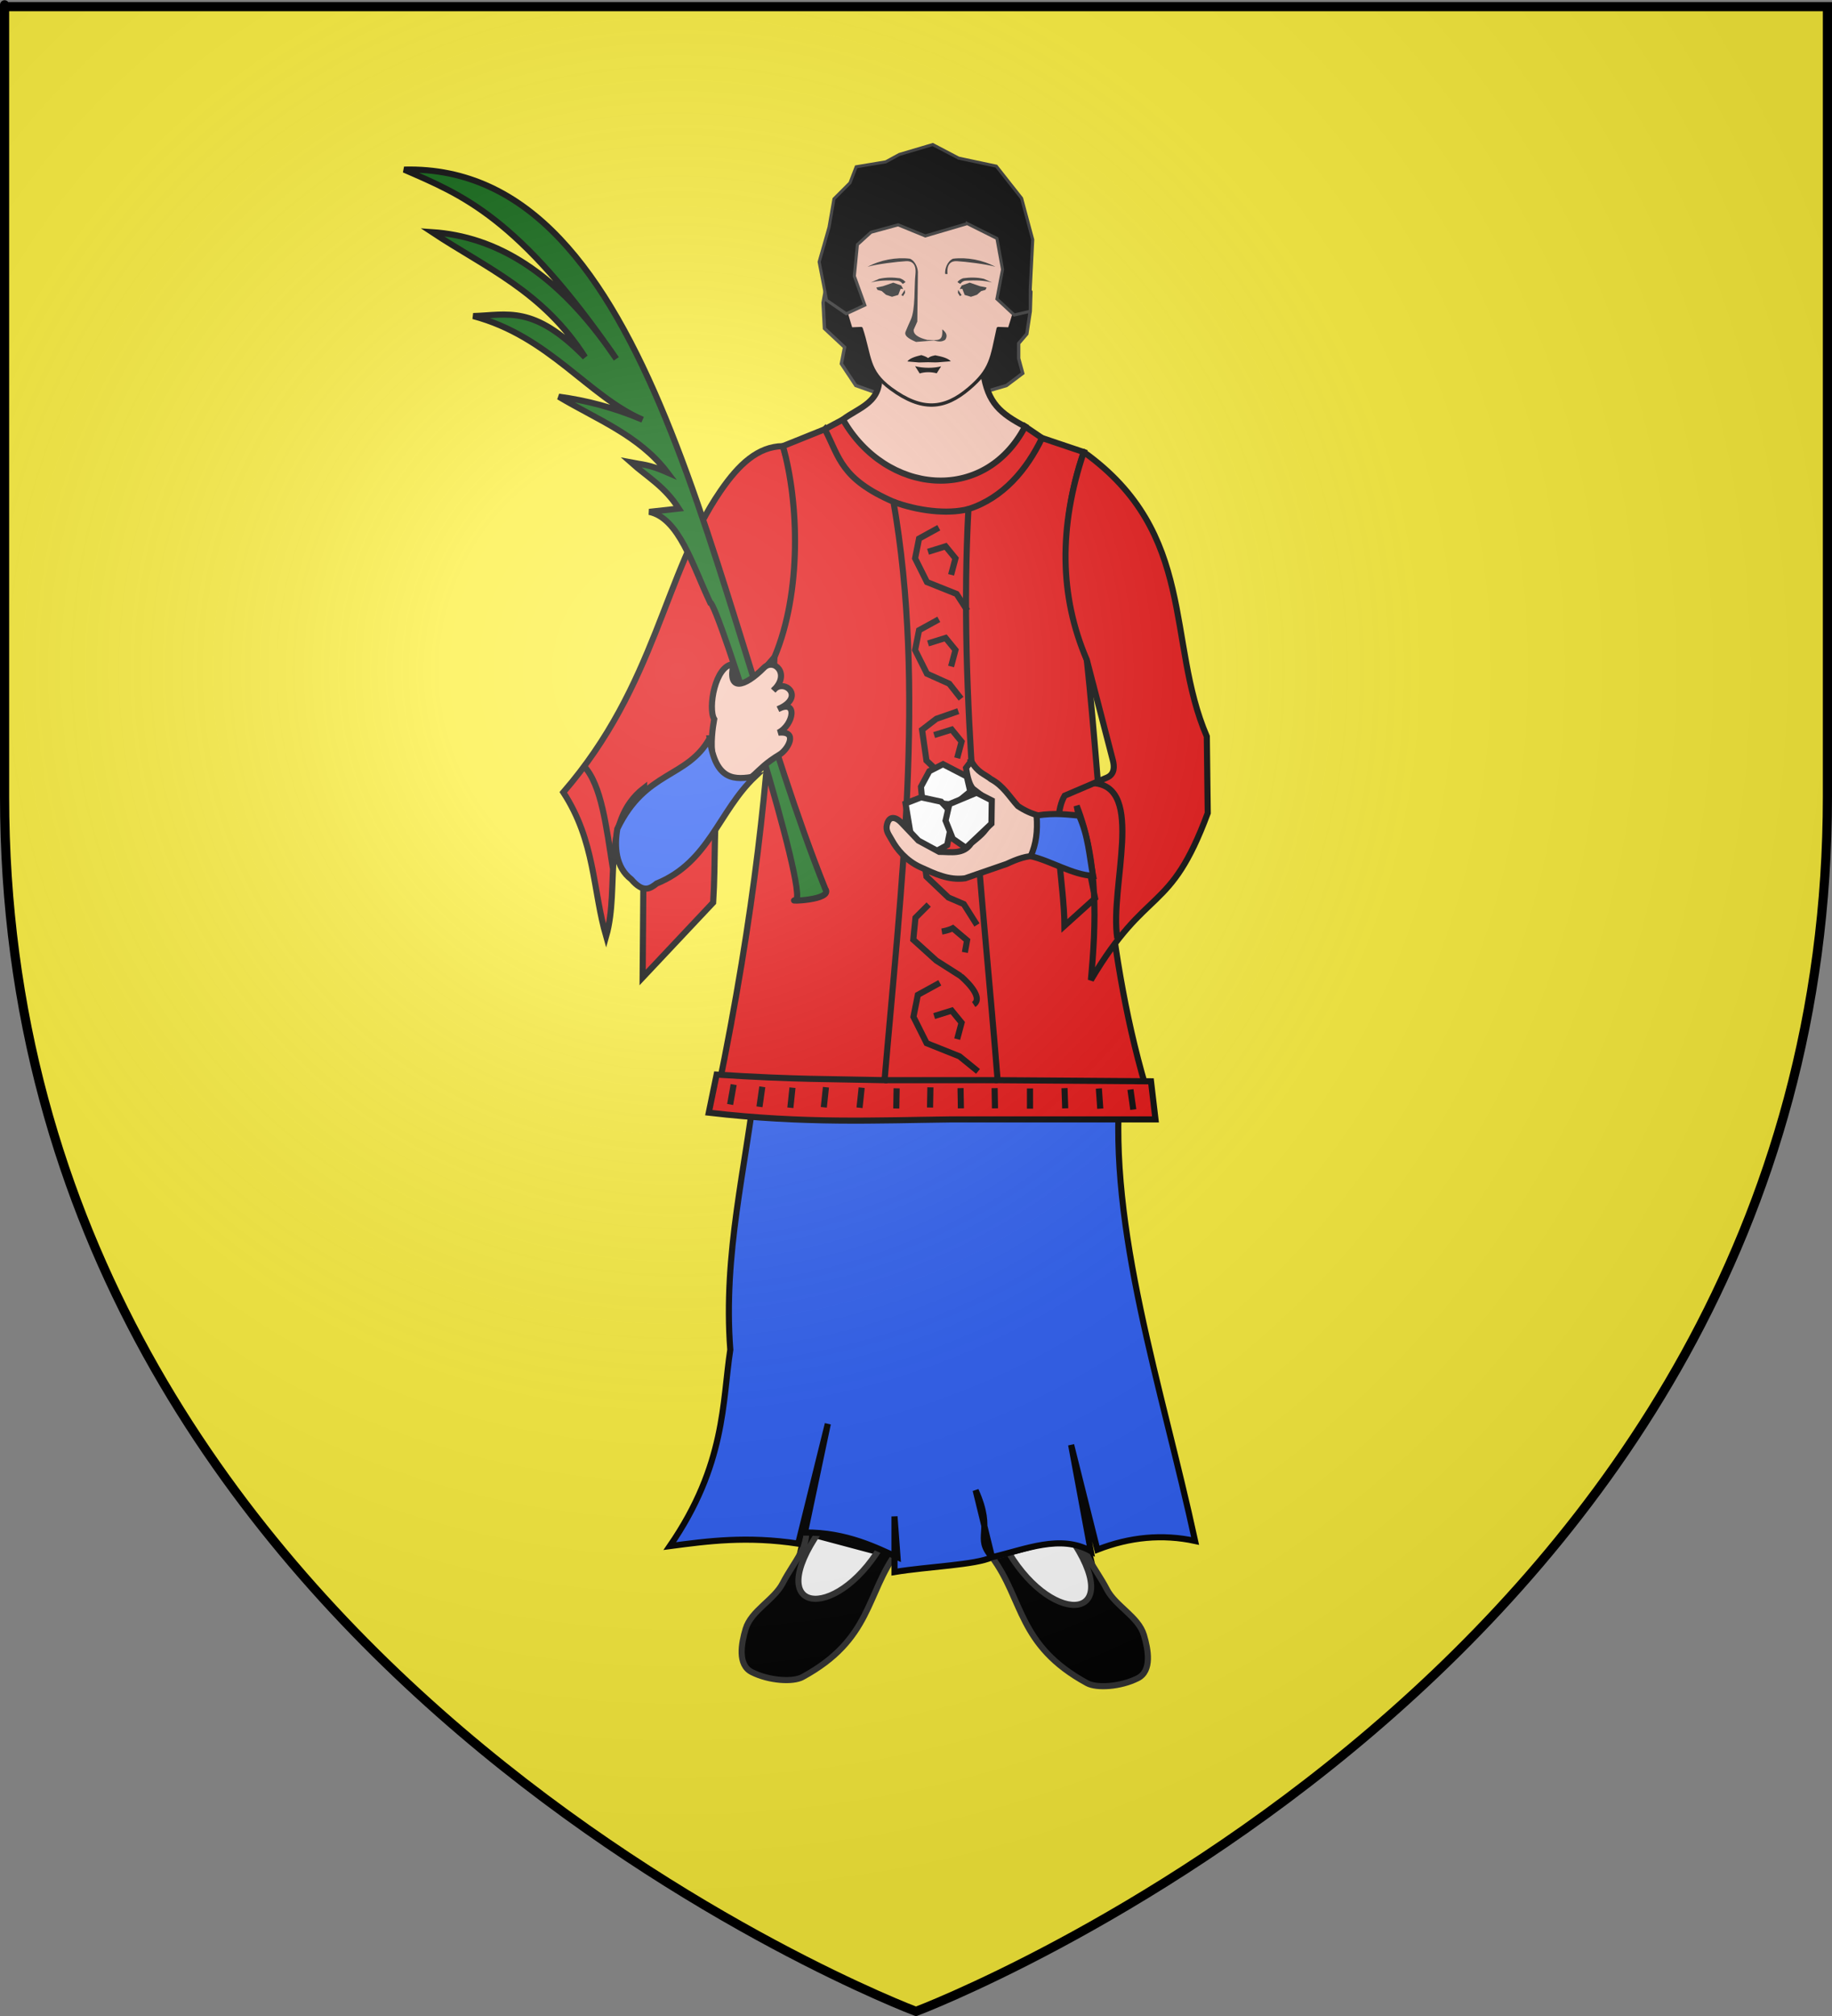 <?xml version="1.0" encoding="UTF-8" standalone="no"?>
<svg
   xmlns:dc="http://purl.org/dc/elements/1.1/"
   xmlns:cc="http://creativecommons.org/ns#"
   xmlns:rdf="http://www.w3.org/1999/02/22-rdf-syntax-ns#"
   xmlns:svg="http://www.w3.org/2000/svg"
   xmlns="http://www.w3.org/2000/svg"
   xmlns:xlink="http://www.w3.org/1999/xlink"
   xmlns:sodipodi="http://sodipodi.sourceforge.net/DTD/sodipodi-0.dtd"
   xmlns:inkscape="http://www.inkscape.org/namespaces/inkscape"
   height="660"
   width="600"
   version="1.0"
   id="svg2"
   sodipodi:version="0.32"
   inkscape:version="0.47pre1"
   sodipodi:docname="Blason_ville_fr_Castries_(Hérault).svg"
   inkscape:export-filename="/Users/olivier/Desktop/Blason Rouge/Blason_Vide_3D.png"
   inkscape:export-xdpi="144"
   inkscape:export-ydpi="144"
   inkscape:output_extension="org.inkscape.output.svg.inkscape">
  <rect width="100%" height="100%" fill="#808080" stroke="none"/>
  <sodipodi:namedview
     inkscape:window-height="706"
     inkscape:window-width="1366"
     inkscape:pageshadow="2"
     inkscape:pageopacity="0.0"
     guidetolerance="10.0"
     gridtolerance="10.0"
     objecttolerance="10.0"
     borderopacity="1.0"
     bordercolor="#666666"
     pagecolor="#ffffff"
     id="base"
     showgrid="false"
     height="660px"
     inkscape:zoom="0.69545455"
     inkscape:cx="300"
     inkscape:cy="330"
     inkscape:window-x="-8"
     inkscape:window-y="-8"
     inkscape:current-layer="layer3"
     inkscape:object-nodes="true"
     inkscape:window-maximized="1" />
  <desc
     id="desc4">Flag of Canton of Valais (Wallis)</desc>
  <defs
     id="defs6">
    <linearGradient
       id="linearGradient2893">
      <stop
         style="stop-color:white;stop-opacity:0.314;"
         offset="0"
         id="stop2895" />
      <stop
         id="stop2897"
         offset="0.19"
         style="stop-color:white;stop-opacity:0.251;" />
      <stop
         style="stop-color:#6b6b6b;stop-opacity:0.125;"
         offset="0.6"
         id="stop2901" />
      <stop
         style="stop-color:black;stop-opacity:0.125;"
         offset="1"
         id="stop2899" />
    </linearGradient>
    <radialGradient
       inkscape:collect="always"
       xlink:href="#linearGradient2893"
       id="radialGradient3163"
       gradientUnits="userSpaceOnUse"
       gradientTransform="matrix(1.353,0,0,1.349,-77.629,-85.747)"
       cx="221.445"
       cy="226.331"
       fx="221.445"
       fy="226.331"
       r="300" />
    <g
       id="s">
      <g
         id="c">
        <path
           id="t"
           d="M 0,0 L 0,1 L 0.5,1 L 0,0 z"
           transform="matrix(0.951,0.309,-0.309,0.951,0,-1)" />
        <use
           xlink:href="#t"
           transform="scale(-1,1)"
           id="use2144"
           x="0"
           y="0"
           width="810"
           height="540" />
      </g>
      <g
         id="a">
        <use
           xlink:href="#c"
           transform="matrix(0.309,0.951,-0.951,0.309,0,0)"
           id="use2147"
           x="0"
           y="0"
           width="810"
           height="540" />
        <use
           xlink:href="#c"
           transform="matrix(-0.809,0.588,-0.588,-0.809,0,0)"
           id="use2149"
           x="0"
           y="0"
           width="810"
           height="540" />
      </g>
      <use
         xlink:href="#a"
         transform="scale(-1,1)"
         id="use2151"
         x="0"
         y="0"
         width="810"
         height="540" />
    </g>
  </defs>
  <g
     inkscape:groupmode="layer"
     id="layer3"
     inkscape:label="Fond écu"
     style="display:inline">
    <path
       id="path2855"
       style="fill:#fcef3c;fill-opacity:1;fill-rule:evenodd;stroke:none;stroke-width:1px;stroke-linecap:butt;stroke-linejoin:miter;stroke-opacity:1"
       d="M 300,658.5 C 300,658.5 598.5,546.18 598.5,260.728 C 598.5,-24.723 598.5,2.176 598.5,2.176 L 1.5,2.176 L 1.5,260.728 C 1.5,546.18 300,658.5 300,658.5 z"
       sodipodi:nodetypes="cccccc" />
  </g>
  <g
     inkscape:groupmode="layer"
     id="layer4"
     inkscape:label="Meubles">
    <g
       style="display:inline"
       id="g3755"
       transform="translate(-182,-20)">
      <path
         style="fill:#fcef3c;fill-opacity:1;stroke:#000000;stroke-width:2;stroke-linecap:butt;stroke-linejoin:round;stroke-miterlimit:4;stroke-opacity:1;stroke-dasharray:none"
         d="m 499.384,196.26 6.685,1.792"
         id="path4279" />
      <g
         transform="translate(100,0)"
         id="g4131">
        <path
           style="fill:#000000;stroke:#313131;stroke-width:1.1px;stroke-linecap:butt;stroke-linejoin:miter;stroke-opacity:1"
           d="m 371.425,149.448 -9.138,-3.235 -4.731,-7.117 1.051,-5.418 -6.591,-6.146 -0.445,-8.451 1.552,-8.451 0.448,-7.561 61.607,0.89 1.779,7.117 2.666,4.448 -0.203,6.387 -1.131,7.401 -2.669,3.114 0,4.893 1.334,4.893 -5.337,4.003 -7.561,2.224 -32.631,1.011 z"
           id="path4129"
           sodipodi:nodetypes="ccccccccccccccccccc" />
        <path
           style="fill:#f7c5b4;stroke:#000000;stroke-width:2;stroke-linecap:butt;stroke-linejoin:miter;stroke-opacity:1;stroke-miterlimit:4;stroke-dasharray:none"
           d="m 369.753,141.632 34.296,0.424 c 1.455,9.838 5.539,13.286 13.683,17.578 -9.985,25.194 -51.989,25.309 -59.655,-2.287 5.066,-3.963 13.287,-5.584 11.676,-15.714 z"
           id="path4125"
           sodipodi:nodetypes="ccccc" />
        <g
           id="g4110"
           transform="translate(-35.336,-2.587)">
          <path
             style="fill:#f7c5b4;fill-opacity:1;stroke:#000000;stroke-width:1.102;stroke-linecap:butt;stroke-linejoin:round;stroke-miterlimit:4;stroke-opacity:1;stroke-dasharray:none"
             d="m 422.071,80.137 c -11.529,0.003 -23.048,5.513 -25.013,16.503 -1.233,6.894 -1.403,13.339 -0.758,19.466 l -0.138,-0.551 -1.654,9.75 1.516,4.996 3.342,-0.138 c 3.052,9.21 1.885,13.894 9.781,19.702 10.189,7.494 17.553,6.697 25.468,0 7.476,-6.325 7.477,-9.944 9.643,-19.702 l 3.686,0.138 1.55,-4.996 -1.688,-9.75 c 0.318,-4.351 0.271,-12.822 -0.655,-18.915 C 445.149,85.639 433.6,80.135 422.071,80.137 z"
             id="path14008"
             sodipodi:nodetypes="cscccccsscccccc" />
          <path
             sodipodi:nodetypes="ccccccscsccccccc"
             id="path4081"
             d="m 425.925,130.404 c 1.712,1.282 1.644,2.38 0.996,3.417 -1.33,0.894 -2.532,0.512 -3.743,0.221 l -1.5,0.132 -4.316,0.356 c -2.797,-1.165 -3.88,-2.189 -3.473,-3.276 0.628,-1.583 1.397,-3.239 1.726,-3.97 1.595,-3.55 1.082,-10.742 1.548,-14.986 0.36,-3.631 -1.499,-4.284 -3.016,-4.214 -2.637,0.124 -9.925,0.995 -12.669,1.856 4.199,-2.27 9.369,-3.206 13.904,-2.658 1.966,0.882 2.716,3.548 2.565,4.995 l -0.183,15.577 -1.191,2.69 c -0.207,2.258 3.597,3.07 4.476,3.33 3.472,0.032 5.175,0.686 4.876,-3.469 z"
             style="fill:#313131;fill-opacity:1;stroke:none" />
          <g
             transform="matrix(-1.103,0,0,1.103,811.072,22.67)"
             id="g14043">
            <path
               style="fill:#313131;fill-opacity:1;stroke:none"
               d="m 360.908,84.193 c 0.718,-0.861 1.24,-0.952 1.957,-0.985 2.499,-0.116 5.002,-0.117 7.516,0.577 l -2.426,-1.091 c -2.122,-0.498 -4.19,-0.454 -6.234,-0.174 -0.83,0.317 -1.331,0.706 -1.64,1.136 l 0.827,0.538 z"
               id="path14045"
               sodipodi:nodetypes="csccccc" />
            <path
               sodipodi:nodetypes="ccccccccccccc"
               id="path14047"
               d="m 368.741,85.259 -1.961,-0.389 -3.059,-1.054 -2.368,0.839 -0.578,1.043 0.762,-0.047 0.696,1.812 1.861,0.55 1.796,-0.605 1.251,-1.092 1.23,-0.335 0.13,-0.204 0.24,-0.517 z"
               style="fill:#313131;fill-opacity:1;stroke:none" />
            <path
               id="path14049"
               d="m 360.301,85.962 1.004,1.546 -0.483,0.302 -0.603,-0.967 0.082,-0.881 z"
               style="fill:#313131;fill-opacity:1;stroke:none" />
          </g>
          <g
             id="g4096"
             transform="matrix(1.103,0,0,1.103,33.737,22.67)">
            <path
               sodipodi:nodetypes="csccccc"
               id="path4098"
               d="m 360.908,84.193 c 0.718,-0.861 1.24,-0.952 1.957,-0.985 2.499,-0.116 5.002,-0.117 7.516,0.577 l -2.426,-1.091 c -2.122,-0.498 -4.19,-0.454 -6.234,-0.174 -0.83,0.317 -1.331,0.706 -1.64,1.136 l 0.827,0.538 z"
               style="fill:#313131;fill-opacity:1;stroke:none" />
            <path
               style="fill:#313131;fill-opacity:1;stroke:none"
               d="m 368.741,85.259 -1.961,-0.389 -3.059,-1.054 -2.368,0.839 -0.578,1.043 0.762,-0.047 0.696,1.812 1.861,0.55 1.796,-0.605 1.251,-1.092 1.23,-0.335 0.13,-0.204 0.24,-0.517 z"
               id="path4100"
               sodipodi:nodetypes="ccccccccccccc" />
            <path
               style="fill:#313131;fill-opacity:1;stroke:none"
               d="m 360.301,85.962 1.004,1.546 -0.483,0.302 -0.603,-0.967 0.082,-0.881 z"
               id="path4102" />
          </g>
          <path
             style="fill:#313131;fill-opacity:1;stroke:none"
             d="m 427.659,112.298 c -0.36,-3.631 1.499,-4.284 3.016,-4.214 2.637,0.124 9.925,0.995 12.669,1.856 -4.199,-2.27 -9.369,-3.206 -13.904,-2.658 -1.966,0.882 -2.716,3.548 -2.565,4.995 l 0.784,0.022 z"
             id="path4104"
             sodipodi:nodetypes="cscccc" />
          <path
             style="fill:#000000;stroke:none"
             d="m 414.506,140.921 c 0.727,-1.056 2.72,-1.643 4.567,-2.082 0.826,0.235 1.536,0.505 2.224,0.964 0.621,-0.445 1.02,-0.621 2.341,-0.898 1.879,0.388 3.977,0.796 5.108,1.955 l -4.085,0.336 c -1.119,0.092 -2.267,-0.025 -3.391,-0.018 -0.969,0.007 -2.005,0.035 -2.975,0.073 l -3.788,-0.33 z"
             id="path4106"
             sodipodi:nodetypes="cccccsscc" />
          <path
             sodipodi:nodetypes="ccccc"
             style="fill:#000000;stroke:none"
             d="m 417.043,142.468 c 2.692,0.693 6.109,0.68 8.517,0.049 l -1.442,2.281 c -1.913,-0.528 -3.997,-0.457 -5.575,0.049 l -1.5,-2.379 z"
             id="path4108" />
        </g>
        <path
           style="fill:#000000;stroke:#313131;stroke-width:1px;stroke-linecap:butt;stroke-linejoin:miter;stroke-opacity:1"
           d="m 398.799,93.201 9.704,4.852 1.847,10.168 -1.847,9.645 5.661,5.257 5.257,-1.213 0,-7.278 0.809,-16.174 -3.639,-13.546 -8.289,-10.513 -12.333,-2.628 -8.491,-4.448 -10.917,3.235 -4.448,2.426 -9.704,1.617 -2.022,5.257 -5.257,5.257 -1.617,9.3 -3.235,11.322 2.426,12.535 6.47,4.448 6.065,-2.83 -3.437,-9.502 1.011,-10.311 4.448,-4.044 8.896,-2.426 8.896,3.639 13.748,-4.043 z"
           id="path4127"
           sodipodi:nodetypes="cccccccccccccccccccccccccccc" />
      </g>
      <g
         style="stroke-width:2;stroke-miterlimit:4;stroke-dasharray:none"
         transform="translate(200,0)"
         id="g4154">
        <path
           style="fill:#ffffff;stroke:#000000;stroke-width:2;stroke-linecap:butt;stroke-linejoin:miter;stroke-miterlimit:4;stroke-opacity:1;stroke-dasharray:none"
           d="m 312.388,528.336 13.114,25.724 17.791,-6.065 -6.065,-26.283 -24.84,6.624 z"
           id="path4152" />
        <path
           style="fill:#000000;stroke:#313131;stroke-width:2;stroke-linecap:butt;stroke-linejoin:miter;stroke-miterlimit:4;stroke-opacity:1;stroke-dasharray:none"
           d="m 306.902,529.799 c 10.384,13.997 8.378,28.862 31.135,41.244 3.104,1.689 10.876,1.244 16.578,-1.617 4.757,-2.387 3.441,-9.399 2.022,-14.152 -1.795,-6.015 -9.309,-9.483 -12.13,-14.961 -3.667,-7.119 -9.148,-12.4 -7.278,-18.6 l -4.933,1.315 c 19.046,27.251 -4.797,30.338 -19.907,5.309 l -5.486,1.463 z"
           id="path4150"
           sodipodi:nodetypes="csssscccc" />
      </g>
      <g
         style="stroke-width:2;stroke-miterlimit:4;stroke-dasharray:none"
         transform="matrix(-1,0,0,1,782.851,0)"
         id="g4158">
        <path
           id="path4160"
           d="m 312.388,528.336 13.114,25.724 17.791,-6.065 -6.065,-26.283 -24.84,6.624 z"
           style="fill:#ffffff;stroke:#000000;stroke-width:2;stroke-linecap:butt;stroke-linejoin:miter;stroke-miterlimit:4;stroke-opacity:1;stroke-dasharray:none" />
        <path
           sodipodi:nodetypes="csssscccc"
           id="path4162"
           d="m 306.902,527.799 c 10.384,13.997 8.378,28.862 31.135,41.244 3.104,1.689 10.876,1.244 16.578,-1.617 4.757,-2.387 3.441,-9.399 2.022,-14.152 -1.795,-6.015 -9.309,-9.483 -12.13,-14.961 -3.667,-7.119 -9.148,-12.4 -7.278,-18.6 l -4.933,1.315 c 19.046,27.251 -4.797,30.338 -19.907,5.309 l -5.486,1.463 z"
           style="fill:#000000;stroke:#313131;stroke-width:2;stroke-linecap:butt;stroke-linejoin:miter;stroke-miterlimit:4;stroke-opacity:1;stroke-dasharray:none" />
      </g>
      <path
         sodipodi:nodetypes="cccccccccccccccccc"
         id="path4164"
         d="m 548.821,375.797 c -3.987,46.31 13.697,98.4 24.589,148.678 -10.674,-2.299 -21.349,-1.312 -32.023,2.859 l -8.578,-34.31 6.44,34.754 c -10.005,-5.547 -21.328,-0.55 -32.348,2.022 l -5.37,-21.908 c 6.248,13.874 -0.638,15.101 5.37,21.908 -5.297,2.56 -20.991,3.041 -31.944,4.852 l 0,-18.196 0.992,13.344 c -6.571,-2.94 -16.632,-8.199 -30.326,-8.087 l 7.5,-35.583 -9.704,39.222 c -16.827,-2.54 -29.434,-0.86 -42.052,0.809 18.359,-26.658 17.19,-47.371 19.813,-64.292 -2.411,-31.534 5.151,-59.744 8.491,-89.361 l 119.15,3.29 z"
         style="fill:#2b5df2;stroke:#000000;stroke-width:2;stroke-linecap:butt;stroke-linejoin:miter;stroke-miterlimit:4;stroke-opacity:1;stroke-dasharray:none" />
      <path
         sodipodi:nodetypes="ccccccccsc"
         id="path4170"
         d="m 438.411,166.047 17.576,58.967 -20.327,10.099 c -23.439,25.858 -18.339,53.301 -20.092,80.363 l -23.097,24.54 0.481,-62.072 c -14.541,11.204 -7.773,32.323 -12.435,48.599 -4.424,-15.293 -3.555,-31.077 -14.029,-47.156 30.546,-35.286 32.857,-71.523 51.486,-98.642 6.054,-8.813 12.266,-14.554 20.437,-14.699 z"
         style="fill:#e20909;stroke:#000000;stroke-width:2;stroke-linecap:butt;stroke-linejoin:miter;stroke-miterlimit:4;stroke-opacity:1;stroke-dasharray:none" />
      <path
         sodipodi:nodetypes="cccccccccc"
         id="path4168"
         d="m 438.411,166.047 13.741,-5.532 38.367,33.906 32.755,-31.025 13.68,4.605 c -8.829,25.379 -6.017,46.625 0.985,68.011 5.202,48.121 5.61,96.243 20.677,144.364 l -141.579,-2.776 c 12.338,-59.757 16.547,-103.254 18.623,-142.487 8.953,-21.291 7.986,-50.649 2.751,-69.066 z"
         style="fill:#e20909;stroke:#000000;stroke-width:2;stroke-linecap:butt;stroke-linejoin:miter;stroke-miterlimit:4;stroke-opacity:1;stroke-dasharray:none" />
      <path
         sodipodi:nodetypes="ccccccccssccc"
         id="path4172"
         d="m 536.953,168.001 c 37.21,26.63 26.918,62.057 40.291,93.101 l 0.306,25.08 c -12.476,33.604 -19.677,23.222 -38.271,54.655 1.718,-18.398 2.536,-38.636 -4.658,-57.034 l 6.027,30.271 -10.031,9.042 c -0.046,-14.288 -4.884,-34.168 0.068,-42.626 l 13.837,-5.915 c 2.591,-1.108 2.473,-3.661 1.925,-5.774 l -8.511,-32.789 c -8.978,-20.849 -9.246,-43.532 -0.985,-68.011 l -10e-6,0 z"
         style="fill:#e20909;stroke:#000000;stroke-width:2;stroke-linecap:butt;stroke-linejoin:miter;stroke-miterlimit:4;stroke-opacity:1;stroke-dasharray:none" />
      <path
         sodipodi:nodetypes="cccccccccccccc"
         id="path4166"
         d="m 452.152,160.515 5.926,-3.168 c 13.927,24.44 46.195,27.979 59.655,2.287 l 5.54,3.762 c -4.956,10.3 -12.715,19.642 -24.108,23.266 -3.314,61.478 4.675,125.494 9.568,186.972 l 50.233,0.367 1.467,12.467 -66.733,0 c -24.813,0.292 -48.176,1.455 -79.567,-2.2 L 416.7,371.8 c 25.741,1.669 38.085,1.425 55,1.833 5.314,-62.348 13.561,-128.335 2.923,-189.354 -17.2,-7.508 -17.629,-14.355 -22.471,-23.764 z"
         style="fill:#e20909;stroke:#000000;stroke-width:2;stroke-linecap:butt;stroke-linejoin:miter;stroke-miterlimit:4;stroke-opacity:1;stroke-dasharray:none" />
      <path
         style="fill:none;stroke:#000000;stroke-width:2;stroke-linecap:butt;stroke-linejoin:miter;stroke-miterlimit:4;stroke-opacity:1;stroke-dasharray:none"
         d="m 501.961,284.81 -4.314,-6.83 -5.033,-2.157 -7.19,-6.83 -1.438,-10.065 4.673,-3.595 7.19,-2.516"
         id="path3715"
         sodipodi:nodetypes="ccccccc" />
      <path
         id="path2911"
         d="m 484.053,282.291 10.391,1.191 5.335,-4.348 -1.142,-4.927 -7.79,-4.023 -4.49,2.29 -2.738,5.092 0.434,4.724 z"
         style="fill:#ffffff;stroke:#000000;stroke-width:2;stroke-linecap:butt;stroke-linejoin:miter;stroke-miterlimit:4;stroke-opacity:1;stroke-dasharray:none" />
      <path
         sodipodi:nodetypes="ccccccc"
         id="path3709"
         d="m 501.961,322.81 -4.314,-6.83 -5.033,-2.157 -7.19,-6.83 -1.438,-10.065 4.673,-3.595 7.19,-2.516"
         style="fill:none;stroke:#000000;stroke-width:2;stroke-linecap:butt;stroke-linejoin:miter;stroke-miterlimit:4;stroke-opacity:1;stroke-dasharray:none" />
      <path
         id="path2907"
         d="m 478.566,283.023 1.991,11.943 6.54,4.55 5.119,-2.844 1.991,-9.953 -3.981,-4.265 -6.54,-1.422 -5.119,1.991 z"
         style="fill:#ffffff;stroke:#000000;stroke-width:2;stroke-linecap:butt;stroke-linejoin:miter;stroke-miterlimit:4;stroke-opacity:1;stroke-dasharray:none" />
      <path
         sodipodi:nodetypes="cccccccsssscccccccc"
         id="path2903"
         d="m 500.07,269.145 c 2.171,3.878 4.342,4.193 6.513,5.947 4.046,2.18 6.016,5.743 8.779,8.779 2.265,1.538 4.531,2.528 6.796,3.115 l -0.566,13.31 c -3.158,-0.315 -6.518,0.985 -9.911,2.549 l -13.609,4.699 c -5.472,0.713 -9.865,-1.486 -14.636,-3.645 -4.634,-2.097 -7.758,-5.957 -9.24,-8.7 -1.036,-1.916 -2.261,-3.16 -1.699,-5.291 0.877,-3.325 3.291,-2.067 4.636,-0.656 l 5.664,5.947 6.796,3.681 c 3.834,0.022 7.997,0.979 10.478,-2.832 2.315,-1.905 4.776,-3.693 5.947,-6.513 0.5,-2.832 -0.569,-5.664 -1.699,-8.496 l -3.681,-2.832 c -1.173,-1.29 -1.8,-3.854 -2.265,-6.796 l 1.699,-2.265 z"
         style="fill:#f7c5b4;stroke:#000000;stroke-width:2;stroke-linecap:butt;stroke-linejoin:miter;stroke-miterlimit:4;stroke-opacity:1;stroke-dasharray:none" />
      <path
         style="fill:#ffffff;stroke:#000000;stroke-width:2;stroke-linecap:butt;stroke-linejoin:miter;stroke-miterlimit:4;stroke-opacity:1;stroke-dasharray:none"
         d="m 498.341,297.568 8.37,-7.932 0.109,-7.587 -4.971,-2.527 -8.918,3.729 -1.248,5.415 2.361,5.921 4.298,2.981 z"
         id="path2909" />
      <path
         sodipodi:nodetypes="cccccccccccccsc"
         id="path3693"
         d="M 452.258,310.934 C 414.317,216.323 396.764,73.445 314.356,75.529 c 18.888,8.272 37.328,15.25 69.49,61.949 -19.33,-28.655 -39.568,-40.072 -60.332,-41.479 17.399,11.549 36.387,19.406 50.098,40.94 -16.85,-17.249 -25.431,-13.779 -36.63,-13.467 24.907,6.649 37.598,26.222 55.484,33.937 -9.544,-4.06 -18.646,-6.351 -27.473,-7.542 12.436,7.441 26.415,12.721 35.553,24.779 -6.078,-2.673 -8.441,-2.56 -11.851,-3.232 5.283,4.725 10.983,7.783 15.622,15.083 l -9.696,1.077 c 9.78,2.036 14.19,17.495 19.931,29.628 2.492,0 32.792,96.951 28.012,97.502 -3.538,0.407 12.572,0.123 9.696,-3.771 z"
         style="fill:#025e07;stroke:#000000;stroke-width:2;stroke-linecap:butt;stroke-linejoin:miter;stroke-miterlimit:4;stroke-opacity:1;stroke-dasharray:none" />
      <path
         style="fill:#f7c5b4;stroke:#000000;stroke-width:2;stroke-linecap:butt;stroke-linejoin:miter;stroke-miterlimit:4;stroke-opacity:1;stroke-dasharray:none"
         d="m 422.228,237.425 c -2.027,8.953 3.495,7.7 9.943,1.2 3.286,-3.312 8.911,2.045 3.114,7.401 3.286,-4.239 10.878,2.127 1.543,6.129 6.495,-3.457 5.182,5.147 0.092,7.719 6.759,-0.732 3.081,5.549 0.443,7.129 -8.971,5.371 -8.076,9.043 -14.493,8.656 -9.57,-0.578 -8.065,-14.147 -6.966,-20.231 -2.108,-3.431 0.254,-17.758 6.323,-18.003 z"
         id="path2905"
         sodipodi:nodetypes="cscccsscc" />
      <path
         sodipodi:nodetypes="ccccc"
         id="path2913"
         d="m 535.409,287.008 c -3.43,-0.268 -7.784,-0.981 -13.909,-0.023 0.371,5.307 -0.142,9.188 -1.908,13.31 6.71,1.584 13.698,6.126 20.408,6.443 -1.276,-6.602 -1.492,-12.847 -4.592,-19.73 z"
         style="fill:#2b5df2;stroke:#000000;stroke-width:2;stroke-linecap:butt;stroke-linejoin:miter;stroke-miterlimit:4;stroke-opacity:1;stroke-dasharray:none" />
      <path
         sodipodi:nodetypes="cccccc"
         id="path2915"
         d="m 414.405,261.719 c 1.984,14.326 8.412,13.54 14.918,12.49 -11.994,11.361 -15.038,28.04 -32.265,35.04 -2.158,1.698 -4.358,3.249 -8.326,-1.388 -5.14,-3.924 -5.57,-10.702 -4.548,-16.543 9.234,-19.196 22.881,-16.413 30.221,-29.599 z"
         style="fill:#2b5df2;stroke:#000000;stroke-width:2;stroke-linecap:butt;stroke-linejoin:miter;stroke-miterlimit:4;stroke-opacity:1;stroke-dasharray:none" />
      <path
         id="path3691"
         d="m 471.7,373.633 37.033,0"
         style="fill:none;stroke:#000000;stroke-width:2;stroke-linecap:butt;stroke-linejoin:miter;stroke-miterlimit:4;stroke-opacity:1;stroke-dasharray:none" />
      <path
         sodipodi:nodetypes="cc"
         id="path3695"
         d="m 474.623,184.279 c 7.722,2.892 17.534,4.199 24.542,2.383"
         style="fill:none;stroke:#000000;stroke-width:2;stroke-linecap:butt;stroke-linejoin:miter;stroke-miterlimit:4;stroke-opacity:1;stroke-dasharray:none" />
      <path
         id="path3701"
         d="m 495.49,360.196 1.438,-5.392 -3.235,-3.954 -5.752,1.797"
         style="fill:none;stroke:#000000;stroke-width:2;stroke-linecap:butt;stroke-linejoin:miter;stroke-miterlimit:4;stroke-opacity:1;stroke-dasharray:none" />
      <path
         sodipodi:nodetypes="cccccc"
         id="path3703"
         d="m 489.794,341.751 -7.19,3.954 -1.438,7.19 4.314,8.627 10.784,4.314 6.046,4.916"
         style="fill:none;stroke:#000000;stroke-width:2;stroke-linecap:butt;stroke-linejoin:miter;stroke-miterlimit:4;stroke-opacity:1;stroke-dasharray:none" />
      <path
         sodipodi:nodetypes="cccccc"
         id="path3705"
         d="m 500.882,348.85 c 3.854,-2.568 -4.303,-9.348 -4.314,-9.346 l -7.909,-5.033 -7.549,-6.83 0.719,-7.19 4.314,-4.314"
         style="fill:none;stroke:#000000;stroke-width:2;stroke-linecap:butt;stroke-linejoin:miter;stroke-miterlimit:4;stroke-opacity:1;stroke-dasharray:none" />
      <path
         id="path3707"
         d="m 490.458,324.967 c 2.157,-0.359 3.595,-1.078 3.595,-1.078 l 4.673,3.954 -0.719,3.954"
         style="fill:none;stroke:#000000;stroke-width:2;stroke-linecap:butt;stroke-linejoin:miter;stroke-miterlimit:4;stroke-opacity:1;stroke-dasharray:none" />
      <path
         sodipodi:nodetypes="cccccc"
         style="fill:none;stroke:#000000;stroke-width:2;stroke-linecap:butt;stroke-linejoin:miter;stroke-miterlimit:4;stroke-opacity:1;stroke-dasharray:none"
         d="m 489.469,222.765 -6.471,3.559 -1.294,6.471 3.882,7.765 7.316,3.285 3.858,4.902"
         id="path3711" />
      <path
         id="path3713"
         d="m 489.469,192.765 -6.471,3.559 -1.294,6.471 3.882,7.765 9.706,3.882 3.559,5.5"
         style="fill:none;stroke:#000000;stroke-width:2;stroke-linecap:butt;stroke-linejoin:miter;stroke-miterlimit:4;stroke-opacity:1;stroke-dasharray:none" />
      <path
         style="fill:none;stroke:#000000;stroke-width:2;stroke-linecap:butt;stroke-linejoin:miter;stroke-miterlimit:4;stroke-opacity:1;stroke-dasharray:none"
         d="m 495.49,268.196 1.438,-5.392 -3.235,-3.954 -5.752,1.797"
         id="path3717" />
      <path
         id="path3719"
         d="m 493.49,238.196 1.438,-5.392 -3.235,-3.954 -5.752,1.797"
         style="fill:none;stroke:#000000;stroke-width:2;stroke-linecap:butt;stroke-linejoin:miter;stroke-miterlimit:4;stroke-opacity:1;stroke-dasharray:none" />
      <path
         style="fill:none;stroke:#000000;stroke-width:2;stroke-linecap:butt;stroke-linejoin:miter;stroke-miterlimit:4;stroke-opacity:1;stroke-dasharray:none"
         d="m 493.49,208.196 1.438,-5.392 -3.235,-3.954 -5.752,1.797"
         id="path3721" />
      <path
         id="path3723"
         d="m 422.282,375.07 -1.153,6.516"
         style="fill:none;stroke:#000000;stroke-width:2;stroke-linecap:butt;stroke-linejoin:miter;stroke-miterlimit:4;stroke-opacity:1;stroke-dasharray:none" />
      <path
         style="fill:none;stroke:#000000;stroke-width:2;stroke-linecap:butt;stroke-linejoin:miter;stroke-miterlimit:4;stroke-opacity:1;stroke-dasharray:none"
         d="m 431.661,375.799 -0.925,6.552"
         id="path3725" />
      <path
         id="path3727"
         d="m 441.547,376.084 -0.696,6.581"
         style="fill:none;stroke:#000000;stroke-width:2;stroke-linecap:butt;stroke-linejoin:miter;stroke-miterlimit:4;stroke-opacity:1;stroke-dasharray:none" />
      <path
         style="fill:none;stroke:#000000;stroke-width:2;stroke-linecap:butt;stroke-linejoin:miter;stroke-miterlimit:4;stroke-opacity:1;stroke-dasharray:none"
         d="m 452.501,375.934 -0.696,6.581"
         id="path3729" />
      <path
         id="path3731"
         d="m 464.202,376.084 -0.696,6.581"
         style="fill:none;stroke:#000000;stroke-width:2;stroke-linecap:butt;stroke-linejoin:miter;stroke-miterlimit:4;stroke-opacity:1;stroke-dasharray:none" />
      <path
         style="fill:none;stroke:#000000;stroke-width:2;stroke-linecap:butt;stroke-linejoin:miter;stroke-miterlimit:4;stroke-opacity:1;stroke-dasharray:none"
         d="m 475.659,376.288 -0.12,6.616"
         id="path3733" />
      <path
         id="path3735"
         d="m 486.716,375.971 -0.12,6.616"
         style="fill:none;stroke:#000000;stroke-width:2;stroke-linecap:butt;stroke-linejoin:miter;stroke-miterlimit:4;stroke-opacity:1;stroke-dasharray:none" />
      <path
         id="path3739"
         d="m 552.236,376.689 0.925,6.552"
         style="fill:none;stroke:#000000;stroke-width:2;stroke-linecap:butt;stroke-linejoin:miter;stroke-miterlimit:4;stroke-opacity:1;stroke-dasharray:none" />
      <path
         style="fill:none;stroke:#000000;stroke-width:2;stroke-linecap:butt;stroke-linejoin:miter;stroke-miterlimit:4;stroke-opacity:1;stroke-dasharray:none"
         d="m 541.884,376.348 0.466,6.601"
         id="path3741" />
      <path
         id="path3743"
         d="m 530.634,376.236 0.235,6.613"
         style="fill:none;stroke:#000000;stroke-width:2;stroke-linecap:butt;stroke-linejoin:miter;stroke-miterlimit:4;stroke-opacity:1;stroke-dasharray:none" />
      <path
         style="fill:none;stroke:#000000;stroke-width:2;stroke-linecap:butt;stroke-linejoin:miter;stroke-miterlimit:4;stroke-opacity:1;stroke-dasharray:none"
         d="m 519.33,376.34 0.004,6.617"
         id="path3745" />
      <path
         id="path3747"
         d="m 507.748,376.235 0.12,6.616"
         style="fill:none;stroke:#000000;stroke-width:2;stroke-linecap:butt;stroke-linejoin:miter;stroke-miterlimit:4;stroke-opacity:1;stroke-dasharray:none" />
      <path
         style="fill:none;stroke:#000000;stroke-width:2;stroke-linecap:butt;stroke-linejoin:miter;stroke-miterlimit:4;stroke-opacity:1;stroke-dasharray:none"
         d="m 496.586,376.235 0.12,6.616"
         id="path3749" />
      <path
         sodipodi:nodetypes="cc"
         id="path3751"
         d="m 373.151,270.715 c 5.939,6.2 7.44,20.388 9.56,33.461"
         style="fill:none;stroke:#000000;stroke-width:2;stroke-linecap:butt;stroke-linejoin:miter;stroke-miterlimit:4;stroke-opacity:1;stroke-dasharray:none" />
      <path
         sodipodi:nodetypes="cc"
         id="path3753"
         d="m 540.158,276.392 c 17.106,1.203 5.179,33.859 7.768,50.789"
         style="fill:none;stroke:#000000;stroke-width:2;stroke-linecap:butt;stroke-linejoin:miter;stroke-miterlimit:4;stroke-opacity:1;stroke-dasharray:none" />
    </g>
  </g>
  <g
     inkscape:groupmode="layer"
     id="layer2"
     inkscape:label="Reflet final"
     sodipodi:insensitive="true">
    <path
       sodipodi:nodetypes="cccccc"
       d="M 300,658.5 C 300,658.5 598.5,546.18 598.5,260.728 C 598.5,-24.723 598.5,2.176 598.5,2.176 L 1.5,2.176 L 1.5,260.728 C 1.5,546.18 300,658.5 300,658.5 z "
       style="opacity:1;fill:url(#radialGradient3163);fill-opacity:1;fill-rule:evenodd;stroke:none;stroke-width:1px;stroke-linecap:butt;stroke-linejoin:miter;stroke-opacity:1"
       id="path2875"
       inkscape:export-xdpi="144"
       inkscape:export-ydpi="144" />
  </g>
  <g
     inkscape:groupmode="layer"
     id="layer1"
     inkscape:label="Contour final"
     sodipodi:insensitive="true">
    <path
       sodipodi:nodetypes="cccccc"
       d="M 300,658.5 C 300,658.5 1.5,546.18 1.5,260.728 C 1.5,-24.723 1.5,2.176 1.5,2.176 L 598.5,2.176 L 598.5,260.728 C 598.5,546.18 300,658.5 300,658.5 z "
       style="opacity:1;fill:none;fill-opacity:1;fill-rule:evenodd;stroke:#000000;stroke-width:3;stroke-linecap:butt;stroke-linejoin:miter;stroke-miterlimit:4;stroke-dasharray:none;stroke-opacity:1"
       id="path1411"
       inkscape:export-xdpi="144"
       inkscape:export-ydpi="144" />
  </g>
</svg>
